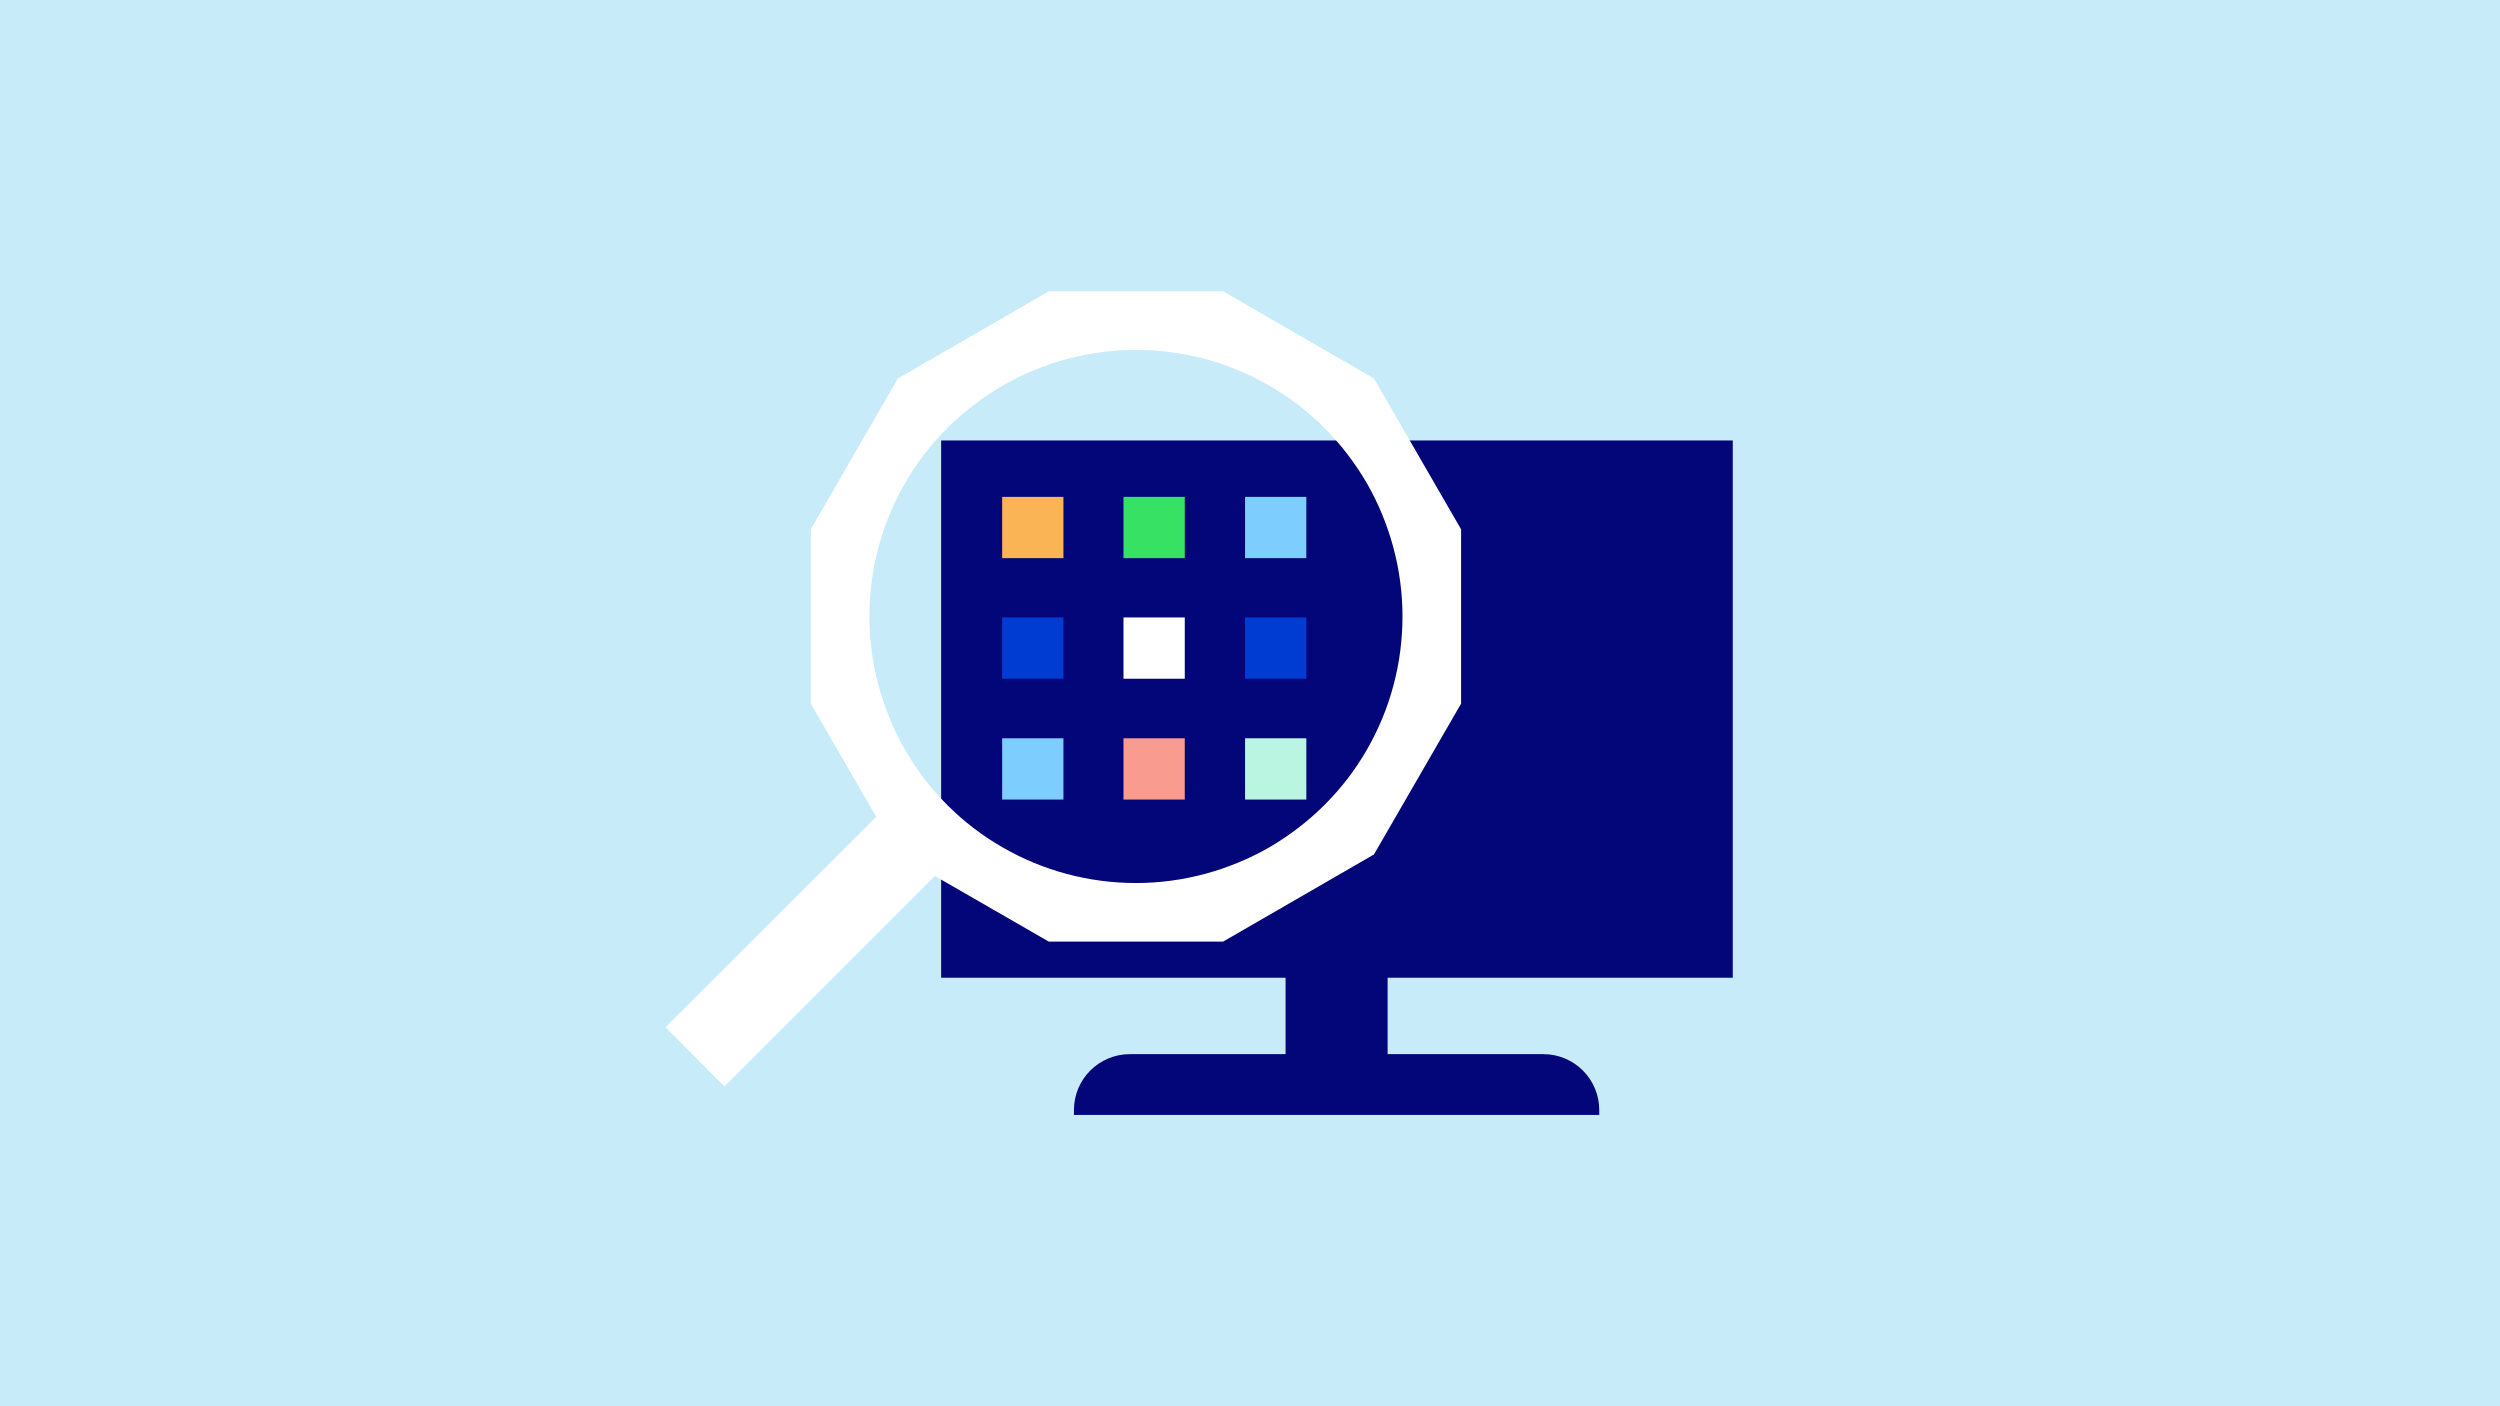 <?xml version="1.0" encoding="UTF-8"?>
<svg id="Lager_1" xmlns="http://www.w3.org/2000/svg" version="1.1" xmlns:xlink="http://www.w3.org/1999/xlink" viewBox="0 0 1920 1080">
  <!-- Generator: Adobe Illustrator 29.8.2, SVG Export Plug-In . SVG Version: 2.1.1 Build 3)  -->
  <defs>
    <style>
      .st0 {
        fill: #fab455;
      }

      .st1 {
        fill: #020678;
      }

      .st2 {
        fill: #f99b8f;
      }

      .st3 {
        fill: #37e164;
      }

      .st4 {
        fill: #fff;
      }

      .st5 {
        fill: #c8ebfa;
      }

      .st6 {
        fill: none;
      }

      .st7 {
        clip-path: url(#clippath-1);
      }

      .st8 {
        fill: #003cd2;
      }

      .st9 {
        fill: #b9f5e1;
      }

      .st10 {
        fill: #7dcdff;
      }

      .st11 {
        clip-path: url(#clippath);
      }
    </style>
    <clipPath id="clippath">
      <rect class="st6" x="511.33" y="223.74" width="820" height="632.53"/>
    </clipPath>
    <clipPath id="clippath-1">
      <rect class="st6" x="511.33" y="223.74" width="820" height="632.53"/>
    </clipPath>
  </defs>
  <rect class="st5" width="1920" height="1080"/>
  <g>
    <g class="st11">
      <path class="st1" d="M722.8,750.91v-412.62h607.97v412.62h-265.08v58.68h119.61c23.81,0,42.93,19.31,42.93,42.93v3.75h-403.44v-3.75c0-23.81,19.31-42.93,42.93-42.93h119.61v-58.68h-264.52Z"/>
    </g>
    <rect class="st10" x="956.2" y="381.59" width="47.06" height="47.06"/>
    <rect class="st3" x="862.84" y="381.59" width="47.06" height="47.06"/>
    <rect class="st0" x="769.66" y="381.59" width="47.06" height="47.06"/>
    <rect class="st8" x="956.2" y="474.2" width="47.06" height="47.06"/>
    <rect class="st4" x="862.84" y="474.2" width="47.06" height="47.06"/>
    <rect class="st8" x="769.66" y="474.2" width="47.06" height="47.06"/>
    <rect class="st9" x="956.2" y="567" width="47.06" height="47.06"/>
    <rect class="st2" x="862.84" y="567" width="47.06" height="47.06"/>
    <rect class="st10" x="769.66" y="567" width="47.06" height="47.06"/>
    <g class="st7">
      <path class="st4" d="M770.04,650.8c31.12,18,66.55,27.37,102.36,27.37s71.24-9.56,102.36-27.37c31.12-18.18,56.99-43.68,74.99-74.99,18-31.12,27.37-66.55,27.37-102.36s-9.56-71.24-27.37-102.36c-18.18-31.12-43.68-56.99-74.99-74.99-31.12-18-66.36-27.37-102.36-27.37s-71.24,9.56-102.36,27.37c-31.12,18.18-56.99,43.68-74.99,74.99-18,31.12-27.37,66.55-27.37,102.36s9.56,71.24,27.37,102.36c18,31.31,43.87,57.18,74.99,74.99M672.93,627.36l-50.24-86.99v-133.85l66.93-115.86,115.86-66.93h133.85l115.86,66.93,66.93,115.86v133.85l-66.93,115.86-115.86,66.93h-133.85l-87.55-50.43-161.6,161.6-45.18-45.37,161.79-161.6Z"/>
    </g>
  </g>
</svg>